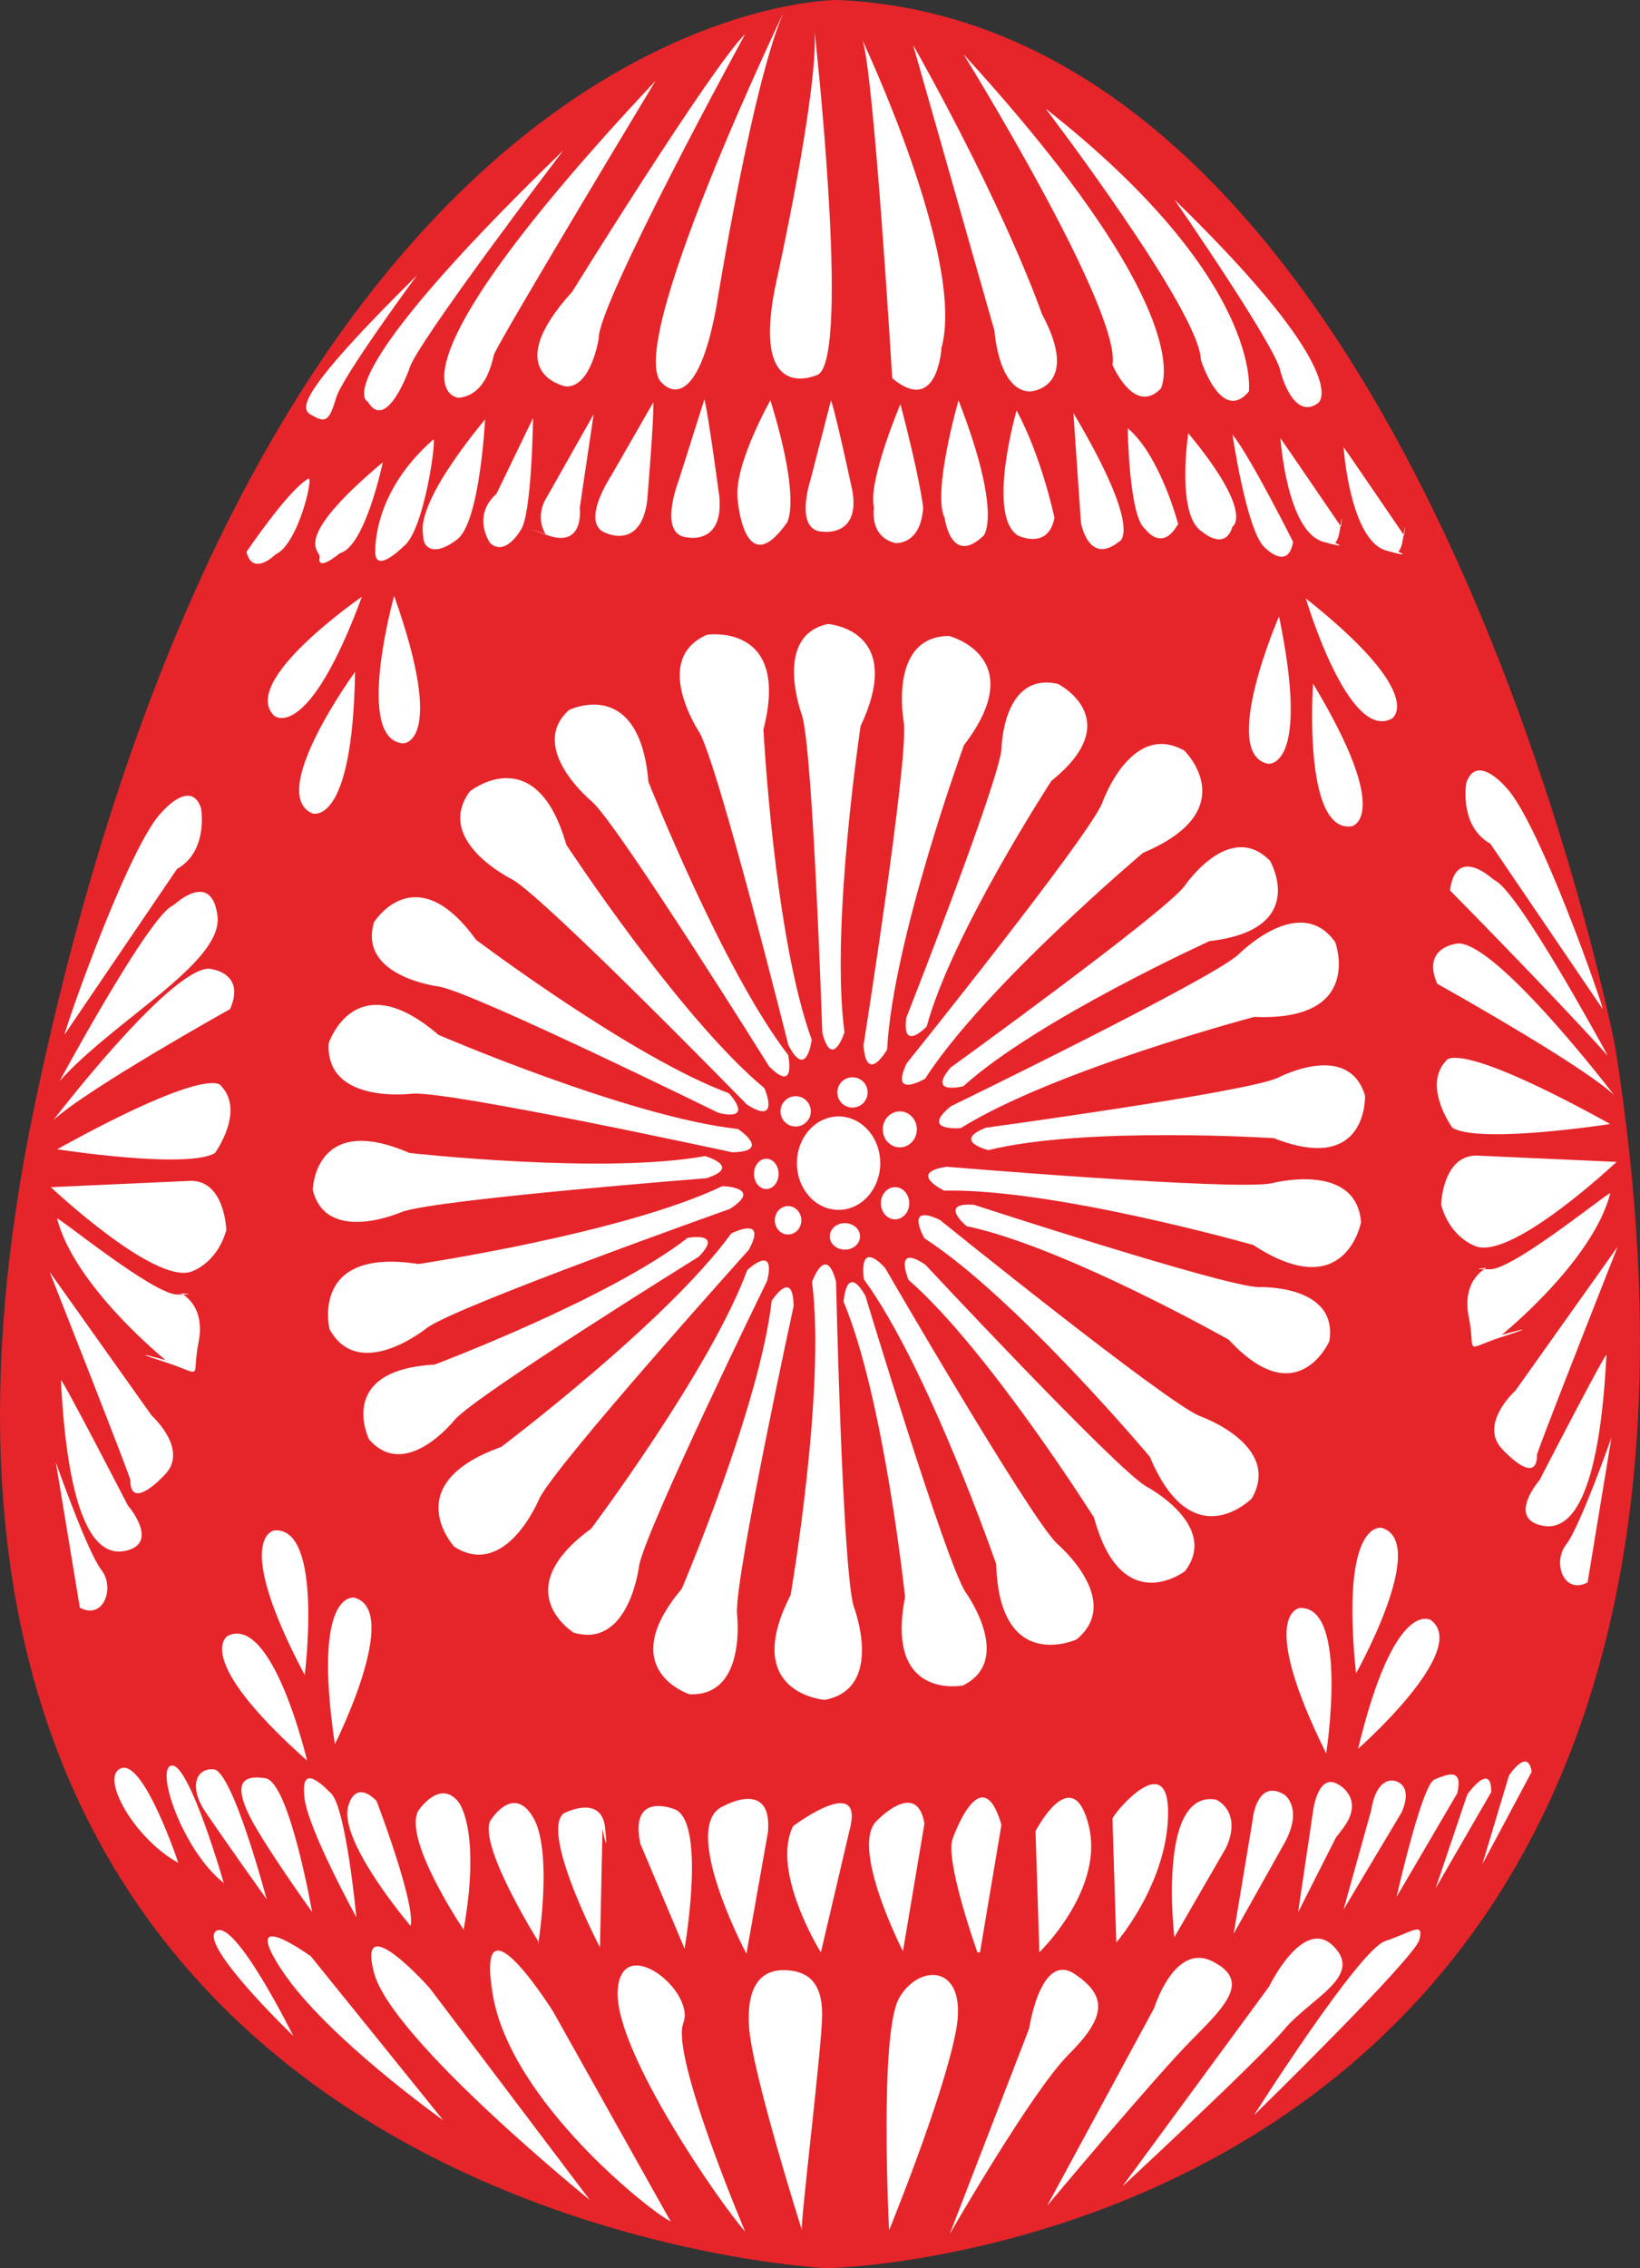 <svg xmlns="http://www.w3.org/2000/svg" viewBox="0 0 108.256 149.667" version="1.0"><rect x="0" y="0" width="108.256" height="149.667" fill="#333333" stroke="none"/><path d="M55.271 0s-37.667-.333-53 73 52 76.667 52.333 76.667c.334 0 64.668-1.334 52-80.667 0-.003-12.996-67.336-51.329-69.003z" fill="#E5252A"/><ellipse cy="76.751" cx="55.354" rx="2.75" ry="3.083" fill="#FFF"/><path d="M23.438 44.334s-5.834 8-2.834 9.333c0 0 2.667 1.001 2.834-9.333zM23.888 39.38s-8.161 5.607-5.774 7.861c-.001 0 2.183 1.83 5.774-7.861zM26.016 39.317s-2.664 9.536.613 9.734c0 .001 2.848.006-.613-9.734zM86.674 45.109s-.702 9.876 2.549 9.415c0 0 2.791-.566-2.549-9.415zM84.428 40.671s-3.943 9.082-.725 9.727c0-.001 2.82.393.725-9.727zM86.199 39.488s2.799 9.498 5.682 7.928c0 0 2.418-1.506-5.682-7.928zM20.113 110.53s1.262-9.82-2.011-9.544c.001 0-2.819.4 2.011 9.54zM22.105 115.09s4.451-8.844 1.274-9.67c.001 0-2.793-.55-1.274 9.67zM20.27 116.17s-2.257-9.642-5.225-8.237c0 0-2.498 1.37 5.225 8.24zM89.51 110.42s4.85-8.633 1.712-9.603c0 0-2.767-.68-1.712 9.6zM89.648 115.39s7.441-6.532 4.805-8.488c0 0-2.383-1.56-4.805 8.49zM87.542 115.7s1.52-9.785-1.759-9.595c0 .01-2.827.34 1.759 9.6zM53.604 84.583s.916-2.583 1.584 0c0 0 .416 18.916 1.166 21.416 0 0 2.084 5.417-1.916 6.167 0 0-5.584-.417-2.25-6.917 0 0 2.333-13.5 1.416-20.667zM57.03 84.418s-.443-2.705 1.387-.764c0 0 9.487 16.37 11.351 18.198 0 0 4.438 3.741 1.295 6.327 0 0-5.093 2.327-5.307-4.975 0 0-4.467-12.946-8.726-18.782zM61.024 81.71s-1.384-2.367 1.021-1.21c0 0 14.723 11.885 17.117 12.924 0 0 5.482 1.903 3.475 5.443 0 0-3.92 3.997-6.736-2.743-.001 0-8.809-10.491-14.877-14.414zM62.324 78.562s-2.473-1.185.167-1.574c0 0 18.854 1.579 21.42 1.096 0 0 5.606-1.5 5.931 2.558 0 0-1.004 5.507-7.116 1.507 0-.001-13.178-3.743-20.402-3.587zM63.421 74.438s-2.731.245-.661-1.438c0 0 17.016-8.274 18.974-10.001 0 0 4.054-4.153 6.405-.831 0 0 1.949 5.247-5.348 4.931 0-.001-13.24 3.514-19.37 7.339zM61.066 71.178s-2.366 1.388-1.213-1.019c0 0 11.857-14.745 12.891-17.143 0 0 1.894-5.485 5.438-3.485 0 0 4.004 3.913-2.73 6.742-.001 0-10.475 8.83-14.386 14.905zM58.559 69.253s-1.363 2.38-1.558-.281c0 0 2.959-18.688 2.665-21.282 0 0-1.084-5.7 2.984-5.727 0 0 5.419 1.405.981 7.208.001 0-4.698 12.867-5.072 20.082zM53.58 68.6s-.324 2.724-1.544.351c0 0-4.587-18.357-5.872-20.629 0 0-3.227-4.822.508-6.438 0 0 5.535-.826 3.723 6.25 0-.001.707 13.679 3.185 20.466zM50.459 71.803s1.095 2.515-1.156 1.081c0 0-13.221-13.536-15.477-14.849 0 0-5.22-2.535-2.811-5.815 0 0 4.363-3.506 6.367 3.519.001-.001 7.514 11.454 13.077 16.064zM48.707 74.495s2.299 1.496-.369 1.539c0 0-18.49-4.02-21.096-3.872 0 0-5.754.758-5.549-3.308 0 0 1.712-5.329 7.253-.568 0 0 12.579 5.425 19.761 6.209zM47.684 78.267s2.74.06.496 1.503c0 0-17.831 6.33-19.968 7.829 0 0-4.489 3.677-6.458.112 0 0-1.354-5.431 5.863-4.305 0 0 13.549-2.02 20.067-5.139zM48.269 81.392s2.438-1.255 1.153 1.085c0 0-12.656 14.066-13.818 16.402 0 0-2.193 5.373-5.623 3.178 0 0-3.781-4.127 3.101-6.578-.001-.003 10.945-8.241 15.187-14.09zM45.387 81.682s2.432-.466.734 1.243c0 0-14.492 8.998-16.084 10.734 0 0-3.238 4.12-5.676 1.319 0 0-2.266-4.572 4.326-4.935.001.001 11.561-4.357 16.7-8.361zM49.324 83.811s1.904-1.813 1.323.684c0 0-7.984 16.337-8.456 18.797 0 0-.643 5.525-4.321 4.438 0 0-4.483-2.761 1.167-6.875 0-.01 7.897-10.534 10.287-17.049zM50.938 85.836s1.418-2.215 1.448.349c0 0-3.866 17.768-3.739 20.27 0 0 .691 5.52-3.141 5.338 0 0-5.012-1.614-.502-6.955 0 0 5.162-12.107 5.934-19.004zM55.686 85.895s.161-2.625 1.435-.399c0 0 5.263 17.405 6.591 19.529 0 0 3.288 4.486-.148 6.191 0 0-5.164 1.027-3.821-5.833-.002 0-1.377-13.084-4.057-19.485zM63.804 80.905s-1.935-1.593.495-1.405c0 0 16.375 5.343 18.758 5.43 0 0 5.301-.215 4.693 3.564 0 0-2.098 4.83-6.639-.094 0 0-10.867-6.144-17.307-7.495zM65.244 75.892s-2.436-.591-.167-1.48c0 0 17.067-2.323 19.25-3.282 0 0 4.679-2.503 5.778 1.164 0 0 .215 5.262-6.018 2.808.001-.001-12.457-.8-18.843.79z" fill="#FFF"/><path d="M63.59 71.674s-2.427.626-.845-1.228c0 0 13.962-10.09 15.435-11.963 0 0 2.948-4.412 5.646-1.695 0 0 2.669 4.54-3.985 5.311-.001 0-11.366 5.164-16.251 9.575zM61.174 67.727s-1.658 1.764-1.35-.567c0 0 6.076-15.444 6.285-17.736 0 0 .062-5.126 3.731-4.295 0 0 4.619 2.335-.436 6.395.001-.002-6.574 10.08-8.23 16.203zM55.744 68.12s-.816 2.539-1.465.019c0 0-.607-18.482-1.332-20.919 0 0-1.99-5.269 1.704-6.044 0 0 5.167.343 2.157 6.732.001 0-1.996 13.219-1.064 20.212zM52.025 69.61s.568 2.605-1.258.751c0 0-9.799-15.684-11.647-17.427 0 0-4.366-3.558-1.56-6.083 0 0 4.642-2.296 5.244 4.741.001.001 4.907 12.436 9.221 18.018zM48.105 72.133s1.775 1.872-.674 1.301c0 0-15.996-7.861-18.408-8.328 0 0-5.416-.636-4.336-4.249 0 0 2.722-4.403 6.738 1.155.001 0 10.298 7.765 16.68 10.121zM46.538 76.283s2.481.706.084 1.462c0 0-17.771 1.391-20.083 2.218 0 0-4.983 2.214-5.896-1.444 0 0 .097-5.177 6.386-2.44-.001-.001 12.817 1.432 19.509.204zM59.965 84.438s-1.015-2.426 1.111-.992c0 0 12.41 13.29 14.54 14.609 0 0 4.933 2.571 2.603 5.619 0 0-4.18 3.203-6.005-3.545 0 .01-7.016-11.123-12.249-15.682z" fill="#FFF"/><ellipse cy="77.458" cx="50.583" rx=".812" ry="1" fill="#FFF"/><ellipse cy="80.521" cx="52.021" rx=".875" ry=".938" fill="#FFF"/><ellipse cy="81.583" cx="55.771" rx="1" ry=".875" fill="#FFF"/><ellipse cy="79.396" cx="59.083" rx=".938" ry="1.062" fill="#FFF"/><ellipse cy="74.521" cx="59.396" rx="1.125" ry="1.188" fill="#FFF"/><circle cy="72.083" cx="56.271" r="1" fill="#FFF"/><circle cy="73.333" cx="52.521" r="1" fill="#FFF"/><path d="M51.896.458s-11 22.875-8.125 24.875c0 0 2.125 2.375 3.5-5 0 0 2.5-15.625 4.625-19.875zM53.771 2.083s2.375 21.25.25 22.625c0 0-4.625 2.25-2.75-6.25 0 0 2.75-12.375 2.5-16.375zM56.896 2.583s6.875 14.5 5.25 20.375c0 0-.25 4.5-3.25 2 0 0-1.25-20.875-2-22.375zM60.271 2.958l5.375 18.875s.25 4 2.375 4c0 0 3.375-.25.75-5.125 0 0-2.25-6.625-8.5-17.75zM63.604 3.583s10.418 16.833 9.834 20.5c0 0 1.416 3.333 3.166 1.583 0 0 3-4.583-13-22.083zM69.021 7.166S79.188 20.5 79.271 23.75c0 0 1.334 4.25 3.167 2.083 0 0 1-7.334-13.417-18.667z" fill="#FFF"/><path d="M77.521 13.167s6.75 9.75 7 11.333c0 0 .833 3.333 2.5 2.083 0 0 2.5-1.749-9.5-13.416zM49.188 2.25s-9.75 17.833-9.667 20.083c0 0-.499 3.25-2.167 3.167 0 0-4.5-.833.417-6.25 0 0 9.249-14.917 11.417-17zM43.271 5.333s-10.5 17.418-10.667 18.084c-.166.666-.583 2.666-2.333 2.833 0 0-6.167-.501 13-20.917zM37.188 9.917s-9.834 12.916-10.167 14.416c0 0-1.5 4.25-2.75 2.167 0 0-3.083-1.083 12.917-16.583z" fill="#FFF"/><path d="M27.521 18.167s-4.916 6.666-5.333 8.083-.667 1.667-1.417 1.25-2.167-.499 6.75-9.333zM50.854 26.417s-2.416 4.25-2.166 6.5c0 0 .417 5.583 3.25 1.583 0 0 1-1.333-1.084-8.083zM54.854 26.417l-1.333 5.167s-1.167 3.5.833 3.5c0 0 2.417.333 1.917-2.667 0 0-1.083-5.083-1.417-6zM46.496 26.35l-1.698 5.362s-1.413 3.615.583 3.749c0 0 2.387.515 2.102-2.685-.001 0-.719-5.436-.987-6.426zM43.127 26.541l-2.801 4.878s-2.151 3.23-.23 3.787c0 0 2.223 1.011 2.626-2.176 0 0 .456-5.465.405-6.489zM59.438 26.667s-2.168 5.084-1.75 6.834c0 0-.334 1.916 1.416 2.333 0 0 1.666.167 1.834-2.333 0 0-.168-1.751-1.5-6.834zM63.271 26.417s-1.75 6.083-.917 7.75c0 0 .418 3.25 2.584 1.167 0 0 1.25-1.417-1.667-8.917zM67.104 27.084s-1.999 6.917.084 8.25c0 0 2 1 2.416-1.167 0 0-.833-3.999-2.5-7.083zM70.854 27.251l.5 7.25s.5 2.834 2.5 1.25c0 0 1.75-.5-3-8.5zM74.438 28.251s.084 5.916 1.166 6.666c0 0 1 1.417 2-.083s.167-.25.167-.25-1.167-4.499-3.333-6.333zM78.438 28.584s-.834 5.417.916 6.5c0 0 1.5 1.334 2-.333 0 0 1.5-.834-2.916-6.167zM81.354 28.667s.918 6.25 2.084 7.417c0 0 1.583 1.667 1.916-.333 0 0-2.75-5.501-4-7.084zM88.688 29.5s.416 6.168 2.833 6.834 0-.25 0-.25.833 1.167 1.083-.5.084-.25.084-.25-3.75-5.501-4-5.834zM84.521 28.917s.416 6.168 2.832 6.834c2.418.666 0-.25 0-.25s.834 1.167 1.084-.5.084-.25.084-.25-3.75-5.501-4-5.834zM39.188 27.334l-.917 6.166s.334 2.668-2.083 1.834-.167-.084-.167-.084-.666-.916-.083-2.166l3.25-5.75zM35.188 27.584s-.084 6.499-.834 7.416c0 0-1 1.751-2 .834 0 0-1.25-1.75.417-3.25l2.417-5zM32.021 27.667s-.333 6.75-1.833 7.917-2.25.578-2.25-.167c0-.333-.75-1.834 4.083-7.75z" fill="#FFF"/><path d="M28.604 29.001c.227-.197-.583 6.083-2 7.083 0 0-1.833 1.835-1.833.333 0-.333-.083-3.999 3.833-7.416zM25.271 30.5s-1.166 5.583-2.833 6c0 0-1.547 1.312-1.334.25.084-.416-2.083-1 4.167-6.25zM20.354 31.584c.371-.208-.666 4.333-2.166 5 0 0-1.5 1.499-1.917-.167 0 0 2.75-4.083 4.083-4.833z" fill="#FFF"/><g fill="#FFF"><path d="M4.271 68.251a.69.69 0 01.025-.114c.353-1.293 4.322-12.483 6.392-14.553 0 0 1.916-2.25 2.583-.25 0 0 .501 2.833-1.583 4L4.271 68.251zM3.938 71.334s5.583-10.333 7.333-11.5.167-.083.167-.083 2.5-2.418 2.916.666-6.75 6.834-10.416 10.917z"/><path d="M3.521 73.917s7.583-9.917 10.25-10c0 0 2.501.167 1.417 2.667 0 0-9.417 5.25-11.667 7.333zM3.771 75.834s8.583 1.334 10.417.25c0 0 2-2.75.416-4.417 0 0-.416-1.583-10.833 4.167zM3.354 78.334s6.795 6.398 9.25 5.583c.25-.083 1.75-.667 2.334-2.75 0 0-.084-3.25-2.334-3.25l-9.25.417zM3.771 80.417c-.065-.255 6.334 5 7.917 5s.25-.083.25-.083 1.666.75 1.166 3.25.5 2.167-2.333 1.25.167-.084.167-.084-6-4.833-7.167-9.333zM3.271 83.917l6.75 9.5s2.501 2.251.833 3.917c0 0-2.25 2.458-2.25.333 0-.25-5.333-13.75-5.333-13.75zM4.021 91.084c-.018-.343 4.417 8.25 4.417 8.25s2.166 2.5-.167 3-3.833-3.079-4.25-11.246z"/><path d="M3.688 96.5s2.084 5.918 3 7.084.166 3.334-1.417 2.5l-1.583-9.58z"/></g><g fill="#FFF"><path d="M105.79 66.584a.592.592 0 00-.025-.114c-.352-1.293-4.322-12.483-6.391-14.553 0 0-1.916-2.25-2.584-.25 0 0-.5 2.833 1.584 4l7.421 10.917zM106.13 69.667s-5.584-10.333-7.334-11.5-.166-.083-.166-.083-2.5-2.418-2.918.666c-.003 0 6.748 6.834 10.418 10.917zM106.54 72.25s-7.582-9.917-10.25-10c0 0-2.5.167-1.416 2.667.003 0 9.416 5.25 11.666 7.333zM106.29 74.167s-8.582 1.334-10.416.25c0 0-2-2.75-.418-4.417.003 0 .421-1.583 10.834 4.167zM106.71 76.667s-6.793 6.398-9.25 5.583c-.25-.083-1.748-.667-2.332-2.75 0 0 .082-3.25 2.332-3.25l9.25.417zM106.29 78.75c.066-.255-6.334 5-7.916 5-1.584 0-.25-.083-.25-.083s-1.668.75-1.168 3.25-.498 2.167 2.334 1.25c2.834-.917-.166-.084-.166-.084s6.006-4.833 7.166-9.333zM106.79 82.25l-6.75 9.5s-2.5 2.251-.834 3.917c0 0 2.25 2.458 2.25.333 0-.25 5.33-13.75 5.33-13.75zM106.04 89.417c.018-.343-4.416 8.25-4.416 8.25s-2.166 2.5.166 3 3.84-3.086 4.25-11.253z"/><path d="M106.38 94.833s-2.084 5.918-3 7.084c-.918 1.166-.166 3.334 1.416 2.5l1.58-9.587z"/></g><path d="M49.271 128.92s-4.5-8.5-1.5-9.75c0 0 3.251-1.834 2.917 1.75l-1.417 8zM54.188 128.83s-3.334-5.333-1.834-8.333c0 0 4.671-3.516 3.75.166-.083.33-1.916 8.16-1.916 8.16zM59.604 128.75s-3.5-6.833-1.75-8.583c0 0 2.667-2.833 3.167.167l-1.417 8.41zM64.521 128.83s-2.083-5.834-1.667-7.417c0 0 1.917-5.584 3.25-1l-1.416 8.417h-.167zM68.604 128.83c0-.25-.25-8-.25-8s2.333-4.504 3.441-.633c.021.069.04.142.059.216 1.084 4.25-3.25 8.41-3.25 8.41zM73.688 128.17s-.25-7.916-.25-8.166 3.75-4.833 3.666-.25c-.083 4.58-3.416 8.42-3.416 8.42zM77.521 127.83s-1.167-9.749 2.75-9.083c0 0 1.751.749.667 3.166l-3.417 5.91zM81.438 127.58l1.25-7.5s.25-2.751 2.083-1.667c0 0 1.25.834.083 3.084l-3.416 6.09zM85.688 126.17l1-6.75s.333-2.499 1.666-1.666c0 0 1.751.916.334 2.833s-.167 0-.167 0l-2.833 5.59zM88.688 126l1.833-6.584s.25-2.082 1.5-1.916c0 0 1.333.166.501 2.083l-3.834 6.42zM92.188 125.17s1.668-7.417 2.5-7.75c.834-.333 1.918-.833 1.5.917l-4 6.83zM94.771 124.58l.043-.127 2.039-6.04s1.584-2.249 1.584-.166l-3.666 6.34zM97.854 123l1.75-5.834s1.25-1.917 1.5-.25l-3.246 6.08zM45.188 128.58s1.416-8.167-.584-9.167c0 0-3.083-1.333-2.333 2.25l2.917 6.92zM39.604 128.5s-3.916-7.5-2.416-8.833c0 0 2.5-1.333 2.75.917s-.167.083-.167.083l-.167 7.83zM35.521 128.08s-3.917-6.25-3.167-7.917c0 0 1.495-2.49 2.826-.262a.083.083 0 01.008.012c1.333 2.25.333 8.417.333 8.417v-.25zM30.604 127.33s-4-5.918-3-7.834c0 0 1.417-2.166 2.667-.583 0 0 1.5 1.83.333 8.41zM27.104 127.08s-4.916-5.75-4.083-8c0 0 .417-1.666 1.833-.25 0 0 2.584 6.75 2.25 8.25z" fill="#FFF"/><path d="M23.521 126.5s-.667-7.167-1.667-8.167-2-1.751-1.75.333 3.417 7.84 3.417 7.84zM20.604 126.17s-1.5-8.583-3.083-8.833-2 .417-1.167 2.25c.834 1.83 4.25 6.58 4.25 6.58zM17.604 125.33s-2.25-8.499-3.5-8.583-1.583 1.25-.583 2.75 4.083 5.83 4.083 5.83zM14.771 124.25s-2.25-7.833-3.417-7.75c-1.166.08.667 5.58 3.417 7.75zM11.771 122.92s-2.25-6.75-3.75-6.25.833 4.66 3.75 6.25zM52.938 147.17s-3.333-10.5-3.5-13.5 1.084-3.749 2.5-3.666 2.333.832 2.333 2.916-1.5 14.16-1.333 14.25zM58.688 147.17s-.666-12.999.666-15.333c1.334-2.334 4.584-2.251 3.75 2.166-.833 4.41-4.416 13.16-4.416 13.16zM62.688 147.42l5.25-13.583s.75-5.083 3-3.583 2 2.916-.417 5.333-7.833 11.83-7.833 11.83zM69.104 145.58l7.084-13.083s1.333-4.334 3.833-3.084 1.001 2.834-1.333 5.167-9.584 10.99-9.584 10.99zM74.104 144.25l9.667-13.167s2.25-4.667 4.25-2.667-1.5 3.416-3.25 5.5-10.667 10.34-10.667 10.34zM82.771 139.58s6.917-10.917 8.667-11.5 2.584-1.333 2.25-.083-10.917 11.58-10.917 11.58zM49.188 147.25s-4.917-11.584-4.084-13.75c.834-2.166-4.166-6.083-4.333-2.083s6.833 14.08 8.417 15.83zM44.271 146.58l-7.75-13.833s-5.167-8.25-4-1.167 10.5 14.42 11.75 15zM38.938 145.17l-10.584-14s-4.832-5.417-3.666-1 14.25 15 14.25 15zM29.271 139.92l-8.75-10.833s-4.833-3.499-1.917.917c2.917 4.41 10.667 9.91 10.667 9.91zM19.354 134.33s-3.833-7.749-5.083-6.916 5.083 6.92 5.083 6.92z" fill="#FFF"/></svg>